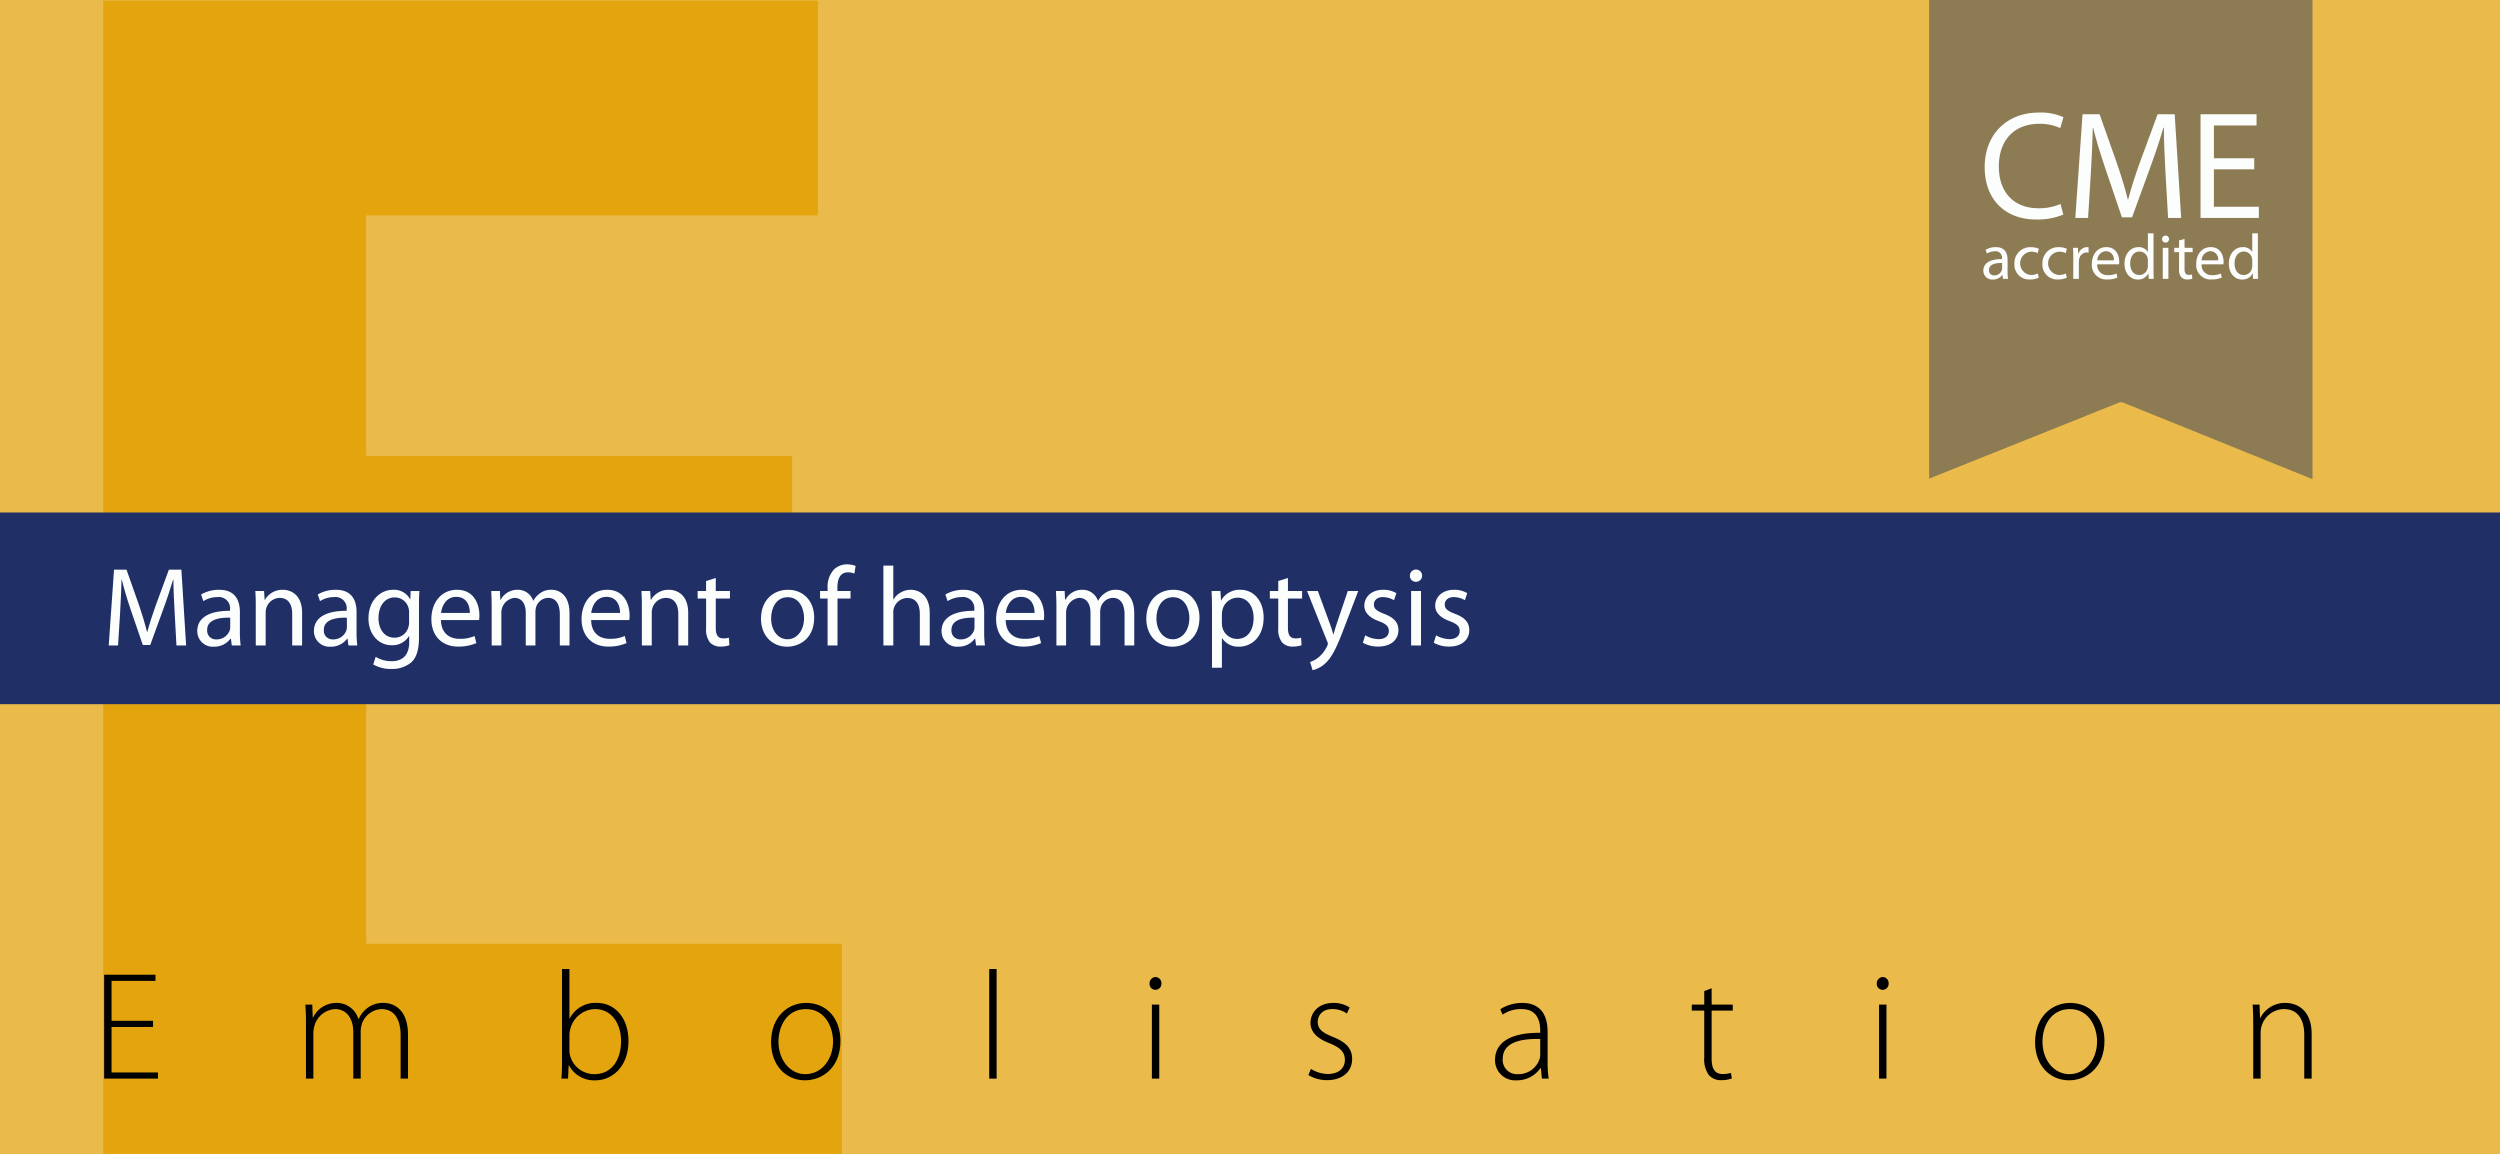 <?xml version="1.0" encoding="UTF-8"?> <svg xmlns="http://www.w3.org/2000/svg" xmlns:xlink="http://www.w3.org/1999/xlink" viewBox="0 0 600 277"><defs><clipPath id="a"><rect width="600" height="276.923" fill="none"></rect></clipPath></defs><rect width="600" height="277" fill="#b2b2b2"></rect><g clip-path="url(#a)"><path d="M190.119,160.545H87.866v65.97h114.209v51.538H24.783V.157H196.303V51.696H87.866v57.723H190.119Z" fill="#8c8c8c"></path></g><rect y="123" width="600" height="46" fill="#323232"></rect><path d="M41.913,146.919c-.135-2.511-.297-5.614-.297-7.854H41.562c-.647,2.105-1.376,4.426-2.294,6.91l-3.212,8.826H34.274l-2.969-8.664c-.864-2.564-1.566-4.914-2.079-7.072h-.054c-.054,2.268-.189,5.316-.351,8.043l-.486,7.801H26.095l1.269-18.193h2.996l3.104,8.801c.756,2.24,1.35,4.265,1.835,6.154h.054c.486-1.836,1.134-3.86,1.943-6.154l3.239-8.801h2.996L44.666,154.908H42.345Z" fill="#fcfefe"></path><path d="M57.574,151.777a21.944,21.944,0,0,0,.189,3.131H55.631l-.216-1.646H55.334a4.825,4.825,0,0,1-3.995,1.943,3.721,3.721,0,0,1-3.995-3.752c0-3.158,2.807-4.885,7.855-4.858v-.27A2.684,2.684,0,0,0,52.23,143.302a6.294,6.294,0,0,0-3.428.972l-.54-1.592a8.452,8.452,0,0,1,4.319-1.135c4.022,0,4.994,2.727,4.994,5.345Zm-2.321-3.535c-2.591-.055-5.533.404-5.533,2.941a2.081,2.081,0,0,0,2.213,2.268,3.298,3.298,0,0,0,3.212-2.187,2.437,2.437,0,0,0,.108-.756Z" fill="#fcfefe"></path><path d="M61.384,145.381c0-1.377-.027-2.457-.108-3.537h2.105l.135,2.133h.054a4.839,4.839,0,0,1,4.319-2.43c1.809,0,4.616,1.08,4.616,5.561v7.801h-2.375v-7.53c0-2.105-.783-3.888-3.023-3.888a3.428,3.428,0,0,0-3.185,2.43,3.535,3.535,0,0,0-.162,1.107v7.881h-2.375Z" fill="#fcfefe"></path><path d="M85.573,151.777a21.942,21.942,0,0,0,.189,3.131H83.629l-.216-1.646h-.081a4.825,4.825,0,0,1-3.995,1.943,3.721,3.721,0,0,1-3.995-3.752c0-3.158,2.807-4.885,7.855-4.858v-.27a2.684,2.684,0,0,0-2.969-3.023,6.294,6.294,0,0,0-3.428.972l-.54-1.592a8.452,8.452,0,0,1,4.319-1.135c4.022,0,4.994,2.727,4.994,5.345Zm-2.321-3.535c-2.591-.055-5.533.404-5.533,2.941a2.081,2.081,0,0,0,2.213,2.268,3.298,3.298,0,0,0,3.212-2.187,2.436,2.436,0,0,0,.108-.756Z" fill="#fcfefe"></path><path d="M100.557,152.992c0,3.023-.621,4.832-1.862,5.992a7.177,7.177,0,0,1-4.778,1.566,8.439,8.439,0,0,1-4.346-1.08l.594-1.836a7.116,7.116,0,0,0,3.833,1.053c2.429,0,4.21-1.269,4.21-4.588V152.668h-.054a4.631,4.631,0,0,1-4.157,2.187c-3.239,0-5.561-2.753-5.561-6.397,0-4.426,2.888-6.91,5.911-6.91a4.331,4.331,0,0,1,4.076,2.268h.054l.081-1.971H100.665c-.081.918-.108,1.998-.108,3.563Zm-2.375-6.02a3.317,3.317,0,0,0-.135-1.053,3.391,3.391,0,0,0-3.32-2.537c-2.267,0-3.887,1.916-3.887,4.967,0,2.537,1.323,4.697,3.86,4.697a3.416,3.416,0,0,0,3.293-2.457,3.895,3.895,0,0,0,.189-1.269Z" fill="#fcfefe"></path><path d="M105.825,148.809c.054,3.186,2.078,4.508,4.454,4.508a8.48,8.48,0,0,0,3.617-.676l.432,1.701a10.642,10.642,0,0,1-4.373.837c-3.995,0-6.424-2.673-6.424-6.587,0-3.94,2.348-7.045,6.154-7.045,4.265,0,5.372,3.752,5.372,6.154a5.814,5.814,0,0,1-.081,1.107Zm6.937-1.701c.027-1.512-.621-3.859-3.266-3.859-2.429,0-3.455,2.213-3.644,3.859Z" fill="#fcfefe"></path><path d="M118.002,145.381c0-1.377-.054-2.457-.108-3.537h2.079l.108,2.105h.081a4.517,4.517,0,0,1,4.13-2.402,3.853,3.853,0,0,1,3.671,2.619h.054a5.163,5.163,0,0,1,1.484-1.701,4.383,4.383,0,0,1,2.861-.918c1.754,0,4.319,1.135,4.319,5.669v7.692h-2.321v-7.396c0-2.538-.945-4.022-2.834-4.022a3.121,3.121,0,0,0-2.834,2.133,4.216,4.216,0,0,0-.189,1.188v8.098h-2.321v-7.854c0-2.079-.918-3.563-2.727-3.563a3.541,3.541,0,0,0-3.131,3.537v7.881H118.002Z" fill="#fcfefe"></path><path d="M141.87,148.809c.054,3.186,2.078,4.508,4.454,4.508a8.48,8.48,0,0,0,3.617-.676l.432,1.701a10.642,10.642,0,0,1-4.373.837c-3.995,0-6.424-2.673-6.424-6.587,0-3.94,2.348-7.045,6.154-7.045,4.265,0,5.372,3.752,5.372,6.154a5.814,5.814,0,0,1-.081,1.107Zm6.937-1.701c.027-1.512-.621-3.859-3.266-3.859-2.429,0-3.455,2.213-3.644,3.859Z" fill="#fcfefe"></path><path d="M154.047,145.381c0-1.377-.027-2.457-.108-3.537H156.044l.135,2.133h.054a4.839,4.839,0,0,1,4.319-2.43c1.809,0,4.616,1.08,4.616,5.561v7.801h-2.375v-7.53c0-2.105-.783-3.888-3.023-3.888a3.428,3.428,0,0,0-3.185,2.43,3.535,3.535,0,0,0-.162,1.107v7.881h-2.375Z" fill="#fcfefe"></path><path d="M171.785,138.713v3.131h3.4v1.809h-3.4v7.019c0,1.62.459,2.537,1.781,2.537a4.463,4.463,0,0,0,1.377-.161l.107,1.808a6.47,6.47,0,0,1-2.105.324,3.389,3.389,0,0,1-2.564-.999,5.103,5.103,0,0,1-.917-3.428v-7.1H167.439v-1.809h2.024v-2.402Z" fill="#fcfefe"></path><path d="M188.901,155.205c-3.509,0-6.263-2.591-6.263-6.721,0-4.373,2.889-6.938,6.479-6.938,3.752,0,6.289,2.727,6.289,6.695,0,4.857-3.374,6.963-6.478,6.963Zm.108-1.781c2.267,0,3.968-2.133,3.968-5.102,0-2.213-1.107-4.994-3.914-4.994-2.78,0-3.995,2.592-3.995,5.075,0,2.861,1.619,5.021,3.914,5.021Z" fill="#fcfefe"></path><path d="M198.623,154.908V143.652h-1.809v-1.809h1.809v-.621a6.17,6.17,0,0,1,1.538-4.561,4.527,4.527,0,0,1,3.158-1.215,5.398,5.398,0,0,1,2.024.377l-.297,1.836a3.684,3.684,0,0,0-1.538-.297c-1.998,0-2.537,1.781-2.537,3.779v.701h3.158v1.809h-3.132V154.908Z" fill="#fcfefe"></path><path d="M212.015,135.744h2.375v8.151h.054a4.22,4.22,0,0,1,1.701-1.673,4.617,4.617,0,0,1,2.429-.676c1.755,0,4.562,1.08,4.562,5.588v7.773h-2.376v-7.53c0-2.105-.782-3.86-3.022-3.86a3.441,3.441,0,0,0-3.186,2.375,2.885,2.885,0,0,0-.162,1.135v7.881h-2.375Z" fill="#fcfefe"></path><path d="M236.203,151.777a21.796,21.796,0,0,0,.189,3.131h-2.133l-.216-1.646h-.081a4.826,4.826,0,0,1-3.995,1.943,3.721,3.721,0,0,1-3.995-3.752c0-3.158,2.808-4.885,7.855-4.858v-.27a2.684,2.684,0,0,0-2.97-3.023,6.294,6.294,0,0,0-3.428.972l-.54-1.592a8.453,8.453,0,0,1,4.319-1.135c4.021,0,4.993,2.727,4.993,5.345Zm-2.321-3.535c-2.591-.055-5.533.404-5.533,2.941a2.081,2.081,0,0,0,2.213,2.268,3.299,3.299,0,0,0,3.213-2.187,2.465,2.465,0,0,0,.107-.756Z" fill="#fcfefe"></path><path d="M241.362,148.809c.054,3.186,2.078,4.508,4.453,4.508a8.476,8.476,0,0,0,3.617-.676l.433,1.701a10.645,10.645,0,0,1-4.373.837c-3.995,0-6.425-2.673-6.425-6.587,0-3.94,2.349-7.045,6.154-7.045,4.266,0,5.372,3.752,5.372,6.154a5.814,5.814,0,0,1-.081,1.107Zm6.937-1.701c.027-1.512-.62-3.859-3.266-3.859-2.43,0-3.455,2.213-3.645,3.859Z" fill="#fcfefe"></path><path d="M253.539,145.381c0-1.377-.055-2.457-.108-3.537h2.079l.107,2.105h.081a4.516,4.516,0,0,1,4.13-2.402,3.852,3.852,0,0,1,3.671,2.619h.054a5.165,5.165,0,0,1,1.485-1.701,4.38,4.38,0,0,1,2.861-.918c1.754,0,4.318,1.135,4.318,5.669v7.692h-2.321v-7.396c0-2.538-.944-4.022-2.834-4.022a3.122,3.122,0,0,0-2.835,2.133,4.233,4.233,0,0,0-.188,1.188v8.098h-2.321v-7.854c0-2.079-.918-3.563-2.727-3.563a3.539,3.539,0,0,0-3.131,3.537v7.881h-2.321Z" fill="#fcfefe"></path><path d="M281.374,155.205c-3.509,0-6.263-2.591-6.263-6.721,0-4.373,2.889-6.938,6.479-6.938,3.752,0,6.289,2.727,6.289,6.695,0,4.857-3.374,6.963-6.478,6.963Zm.108-1.781c2.267,0,3.968-2.133,3.968-5.102,0-2.213-1.107-4.994-3.914-4.994-2.78,0-3.995,2.592-3.995,5.075,0,2.861,1.619,5.021,3.914,5.021Z" fill="#fcfefe"></path><path d="M290.88,146.109c0-1.674-.027-3.023-.108-4.266h2.133l.135,2.24h.054a5.043,5.043,0,0,1,4.616-2.537c3.185,0,5.561,2.673,5.561,6.641,0,4.697-2.889,7.018-5.938,7.018a4.552,4.552,0,0,1-4.022-2.051h-.054v7.1h-2.375Zm2.375,3.482a3.825,3.825,0,0,0,.108.971,3.635,3.635,0,0,0,3.536,2.781c2.51,0,3.968-2.053,3.968-5.049,0-2.617-1.35-4.858-3.86-4.858a3.791,3.791,0,0,0-3.617,2.942,5.725,5.725,0,0,0-.135.945Z" fill="#fcfefe"></path><path d="M309.104,138.713v3.131h3.4v1.809h-3.4v7.019c0,1.62.459,2.537,1.781,2.537a4.463,4.463,0,0,0,1.377-.161l.107,1.808a6.47,6.47,0,0,1-2.105.324,3.389,3.389,0,0,1-2.564-.999,5.103,5.103,0,0,1-.917-3.428v-7.1h-2.024v-1.809h2.024v-2.402Z" fill="#fcfefe"></path><path d="M316.285,141.844l2.835,7.721c.323.863.647,1.889.863,2.672h.054c.243-.783.513-1.781.837-2.727l2.592-7.666h2.51l-3.562,9.312c-1.701,4.481-2.861,6.748-4.481,8.18a6.747,6.747,0,0,1-2.915,1.512l-.594-1.971a6.29,6.29,0,0,0,2.078-1.161,7.503,7.503,0,0,0,1.998-2.646,1.709,1.709,0,0,0,.188-.566,1.645,1.645,0,0,0-.188-.621l-4.805-12.039Z" fill="#fcfefe"></path><path d="M327.652,152.479a6.713,6.713,0,0,0,3.158.917c1.7,0,2.511-.836,2.511-1.943,0-1.133-.675-1.727-2.402-2.375-2.376-.863-3.482-2.159-3.482-3.697,0-2.105,1.728-3.834,4.508-3.834a6.066,6.066,0,0,1,3.186.811l-.567,1.7a5.348,5.348,0,0,0-2.672-.756c-1.404,0-2.16.81-2.16,1.782,0,1.079.756,1.564,2.457,2.24,2.24.836,3.428,1.971,3.428,3.914,0,2.32-1.809,3.94-4.858,3.94a7.443,7.443,0,0,1-3.671-.918Z" fill="#fcfefe"></path><path d="M339.803,139.631a1.411,1.411,0,0,1-1.431-1.457,1.471,1.471,0,1,1,1.457,1.457ZM338.669,154.908V141.844h2.375V154.908Z" fill="#fcfefe"></path><path d="M344.662,152.479a6.712,6.712,0,0,0,3.158.917c1.7,0,2.511-.836,2.511-1.943,0-1.133-.675-1.727-2.402-2.375-2.376-.863-3.482-2.159-3.482-3.697,0-2.105,1.728-3.834,4.508-3.834a6.066,6.066,0,0,1,3.186.811l-.567,1.7a5.348,5.348,0,0,0-2.672-.756c-1.404,0-2.16.81-2.16,1.782,0,1.079.756,1.564,2.457,2.24,2.24.836,3.428,1.971,3.428,3.914,0,2.32-1.809,3.94-4.858,3.94a7.443,7.443,0,0,1-3.671-.918Z" fill="#fcfefe"></path><path d="M36.727,246.473H26.773v10.915H37.911v1.48H24.997V233.929H37.319v1.479H26.773v9.584h9.954Z"></path><path d="M73.43,245.362c0-1.628-.037-2.85-.148-4.256h1.665l.111,3.108h.074a6.206,6.206,0,0,1,5.772-3.515,5.431,5.431,0,0,1,5.106,3.848h.074a6.978,6.978,0,0,1,1.813-2.405,6.128,6.128,0,0,1,4.218-1.442c1.739,0,5.809.962,5.809,7.696v10.472H96.149V248.545c0-3.997-1.554-6.365-4.625-6.365a5.201,5.201,0,0,0-4.662,3.516,6.362,6.362,0,0,0-.296,1.776v11.396H84.79V247.73c0-3.183-1.517-5.551-4.403-5.551a5.499,5.499,0,0,0-4.921,3.997,6.348,6.348,0,0,0-.259,1.738v10.953H73.43Z"></path><path d="M134.886,232.56h1.776V244.438h.074a6.874,6.874,0,0,1,6.512-3.737c4.478,0,7.585,3.774,7.585,9.103,0,6.327-4.033,9.473-7.918,9.473a6.834,6.834,0,0,1-6.364-3.59h-.074l-.148,3.183h-1.591c.111-1.258.148-2.812.148-4.145Zm1.776,19.463a5.356,5.356,0,0,0,.148,1.295,6.011,6.011,0,0,0,5.847,4.478c4.07,0,6.401-3.33,6.401-7.955,0-4.07-2.22-7.66-6.253-7.66a6.266,6.266,0,0,0-5.92,4.736,6.018,6.018,0,0,0-.222,1.555Z"></path><path d="M193.198,259.275c-4.588,0-8.141-3.59-8.141-9.14,0-6.068,3.996-9.436,8.399-9.436,4.922,0,8.252,3.7,8.252,9.14,0,6.586-4.552,9.436-8.474,9.436Zm.111-1.48c3.701,0,6.624-3.33,6.624-7.882,0-3.256-1.813-7.733-6.512-7.733-4.551,0-6.586,4.033-6.586,7.845,0,4.44,2.812,7.771,6.438,7.771Z"></path><path d="M237.412,232.56h1.776v26.309h-1.776Z"></path><path d="M277.262,237.555a1.426,1.426,0,0,1-1.369-1.518,1.519,1.519,0,0,1,1.443-1.554,1.466,1.466,0,0,1,1.405,1.554,1.439,1.439,0,0,1-1.442,1.518Zm-.814,21.313V241.106h1.776v17.762Z"></path><path d="M314.631,256.537a7.859,7.859,0,0,0,3.997,1.221c2.812,0,4.144-1.517,4.144-3.367,0-1.961-1.184-2.997-3.737-4.033-2.923-1.11-4.514-2.701-4.514-4.848,0-2.59,2.035-4.81,5.476-4.81a6.952,6.952,0,0,1,3.923,1.109l-.666,1.443a5.984,5.984,0,0,0-3.553-1.073c-2.257,0-3.44,1.443-3.44,3.071,0,1.851,1.258,2.627,3.663,3.627,2.886,1.146,4.588,2.59,4.588,5.291,0,3.034-2.368,5.069-5.994,5.069a8.729,8.729,0,0,1-4.515-1.221Z"></path><path d="M371.426,254.649a26.565,26.565,0,0,0,.26,4.219h-1.629l-.259-2.553h-.074a6.786,6.786,0,0,1-5.698,2.96,4.825,4.825,0,0,1-5.217-4.885c0-4.107,3.589-6.586,10.842-6.513v-.48c0-1.739-.333-5.255-4.552-5.218a7.758,7.758,0,0,0-4.478,1.332l-.555-1.295a9.816,9.816,0,0,1,5.218-1.517c5.143,0,6.142,3.848,6.142,6.993Zm-1.775-5.291c-3.886-.111-8.992.481-8.992,4.736a3.396,3.396,0,0,0,3.553,3.7,5.31,5.31,0,0,0,5.254-3.552,2.971,2.971,0,0,0,.186-1.073Z"></path><path d="M410.794,237.185v3.922h5.069v1.443H410.794v11.545c0,2.257.703,3.663,2.59,3.663a6.592,6.592,0,0,0,2.035-.259l.223,1.332a7.031,7.031,0,0,1-2.479.407,3.776,3.776,0,0,1-3.034-1.221,6.486,6.486,0,0,1-1.11-4.256V242.55h-2.997v-1.443h2.997v-3.256Z"></path><path d="M451.79,237.555a1.426,1.426,0,0,1-1.369-1.518,1.519,1.519,0,0,1,1.443-1.554,1.466,1.466,0,0,1,1.405,1.554,1.439,1.439,0,0,1-1.442,1.518Zm-.814,21.313V241.106H452.752v17.762Z"></path><path d="M496.56,259.275c-4.588,0-8.14-3.59-8.14-9.14,0-6.068,3.996-9.436,8.399-9.436,4.921,0,8.251,3.7,8.251,9.14,0,6.586-4.551,9.436-8.474,9.436Zm.111-1.48c3.7,0,6.624-3.33,6.624-7.882,0-3.256-1.813-7.733-6.513-7.733-4.552,0-6.587,4.033-6.587,7.845,0,4.44,2.812,7.771,6.438,7.771Z"></path><path d="M540.774,245.362c0-1.628-.037-2.85-.147-4.256h1.665l.11,3.183h.074a6.679,6.679,0,0,1,6.105-3.589c1.702,0,6.217.851,6.217,7.512v10.656h-1.776V248.359c0-3.256-1.258-6.18-4.922-6.18a5.698,5.698,0,0,0-5.328,4.107,6.314,6.314,0,0,0-.222,1.555v11.026h-1.776Z"></path><rect width="600" height="277" fill="#eabb4a"></rect><g clip-path="url(#a)"><path d="M190.119,160.545H87.866v65.97h114.209v51.538H24.783V.157H196.303V51.696H87.866v57.723H190.119Z" fill="#e3a40e"></path></g><rect y="123" width="600" height="46" fill="#203067"></rect><path d="M41.913,146.919c-.135-2.511-.297-5.614-.297-7.854H41.562c-.647,2.105-1.376,4.426-2.294,6.91l-3.212,8.826H34.274l-2.969-8.664c-.864-2.564-1.566-4.914-2.079-7.072h-.054c-.054,2.268-.189,5.316-.351,8.043l-.486,7.801H26.095l1.269-18.193h2.996l3.104,8.801c.756,2.24,1.35,4.265,1.835,6.154h.054c.486-1.836,1.134-3.86,1.943-6.154l3.239-8.801h2.996L44.666,154.908H42.345Z" fill="#fcfefe"></path><path d="M57.574,151.777a21.944,21.944,0,0,0,.189,3.131H55.631l-.216-1.646H55.334a4.825,4.825,0,0,1-3.995,1.943,3.721,3.721,0,0,1-3.995-3.752c0-3.158,2.807-4.885,7.855-4.858v-.27A2.684,2.684,0,0,0,52.23,143.302a6.294,6.294,0,0,0-3.428.972l-.54-1.592a8.452,8.452,0,0,1,4.319-1.135c4.022,0,4.994,2.727,4.994,5.345Zm-2.321-3.535c-2.591-.055-5.533.404-5.533,2.941a2.081,2.081,0,0,0,2.213,2.268,3.298,3.298,0,0,0,3.212-2.187,2.437,2.437,0,0,0,.108-.756Z" fill="#fcfefe"></path><path d="M61.384,145.381c0-1.377-.027-2.457-.108-3.537h2.105l.135,2.133h.054a4.839,4.839,0,0,1,4.319-2.43c1.809,0,4.616,1.08,4.616,5.561v7.801h-2.375v-7.53c0-2.105-.783-3.888-3.023-3.888a3.428,3.428,0,0,0-3.185,2.43,3.535,3.535,0,0,0-.162,1.107v7.881h-2.375Z" fill="#fcfefe"></path><path d="M85.573,151.777a21.942,21.942,0,0,0,.189,3.131H83.629l-.216-1.646h-.081a4.825,4.825,0,0,1-3.995,1.943,3.721,3.721,0,0,1-3.995-3.752c0-3.158,2.807-4.885,7.855-4.858v-.27a2.684,2.684,0,0,0-2.969-3.023,6.294,6.294,0,0,0-3.428.972l-.54-1.592a8.452,8.452,0,0,1,4.319-1.135c4.022,0,4.994,2.727,4.994,5.345Zm-2.321-3.535c-2.591-.055-5.533.404-5.533,2.941a2.081,2.081,0,0,0,2.213,2.268,3.298,3.298,0,0,0,3.212-2.187,2.436,2.436,0,0,0,.108-.756Z" fill="#fcfefe"></path><path d="M100.557,152.992c0,3.023-.621,4.832-1.862,5.992a7.177,7.177,0,0,1-4.778,1.566,8.439,8.439,0,0,1-4.346-1.08l.594-1.836a7.116,7.116,0,0,0,3.833,1.053c2.429,0,4.21-1.269,4.21-4.588V152.668h-.054a4.631,4.631,0,0,1-4.157,2.187c-3.239,0-5.561-2.753-5.561-6.397,0-4.426,2.888-6.91,5.911-6.91a4.331,4.331,0,0,1,4.076,2.268h.054l.081-1.971H100.665c-.081.918-.108,1.998-.108,3.563Zm-2.375-6.02a3.317,3.317,0,0,0-.135-1.053,3.391,3.391,0,0,0-3.32-2.537c-2.267,0-3.887,1.916-3.887,4.967,0,2.537,1.323,4.697,3.86,4.697a3.416,3.416,0,0,0,3.293-2.457,3.895,3.895,0,0,0,.189-1.269Z" fill="#fcfefe"></path><path d="M105.825,148.809c.054,3.186,2.078,4.508,4.454,4.508a8.48,8.48,0,0,0,3.617-.676l.432,1.701a10.642,10.642,0,0,1-4.373.837c-3.995,0-6.424-2.673-6.424-6.587,0-3.94,2.348-7.045,6.154-7.045,4.265,0,5.372,3.752,5.372,6.154a5.814,5.814,0,0,1-.081,1.107Zm6.937-1.701c.027-1.512-.621-3.859-3.266-3.859-2.429,0-3.455,2.213-3.644,3.859Z" fill="#fcfefe"></path><path d="M118.002,145.381c0-1.377-.054-2.457-.108-3.537h2.079l.108,2.105h.081a4.517,4.517,0,0,1,4.13-2.402,3.853,3.853,0,0,1,3.671,2.619h.054a5.163,5.163,0,0,1,1.484-1.701,4.383,4.383,0,0,1,2.861-.918c1.754,0,4.319,1.135,4.319,5.669v7.692h-2.321v-7.396c0-2.538-.945-4.022-2.834-4.022a3.121,3.121,0,0,0-2.834,2.133,4.216,4.216,0,0,0-.189,1.188v8.098h-2.321v-7.854c0-2.079-.918-3.563-2.727-3.563a3.541,3.541,0,0,0-3.131,3.537v7.881H118.002Z" fill="#fcfefe"></path><path d="M141.87,148.809c.054,3.186,2.078,4.508,4.454,4.508a8.48,8.48,0,0,0,3.617-.676l.432,1.701a10.642,10.642,0,0,1-4.373.837c-3.995,0-6.424-2.673-6.424-6.587,0-3.94,2.348-7.045,6.154-7.045,4.265,0,5.372,3.752,5.372,6.154a5.814,5.814,0,0,1-.081,1.107Zm6.937-1.701c.027-1.512-.621-3.859-3.266-3.859-2.429,0-3.455,2.213-3.644,3.859Z" fill="#fcfefe"></path><path d="M154.047,145.381c0-1.377-.027-2.457-.108-3.537H156.044l.135,2.133h.054a4.839,4.839,0,0,1,4.319-2.43c1.809,0,4.616,1.08,4.616,5.561v7.801h-2.375v-7.53c0-2.105-.783-3.888-3.023-3.888a3.428,3.428,0,0,0-3.185,2.43,3.535,3.535,0,0,0-.162,1.107v7.881h-2.375Z" fill="#fcfefe"></path><path d="M171.785,138.713v3.131h3.4v1.809h-3.4v7.019c0,1.62.459,2.537,1.781,2.537a4.463,4.463,0,0,0,1.377-.161l.107,1.808a6.47,6.47,0,0,1-2.105.324,3.389,3.389,0,0,1-2.564-.999,5.103,5.103,0,0,1-.917-3.428v-7.1H167.439v-1.809h2.024v-2.402Z" fill="#fcfefe"></path><path d="M188.901,155.205c-3.509,0-6.263-2.591-6.263-6.721,0-4.373,2.889-6.938,6.479-6.938,3.752,0,6.289,2.727,6.289,6.695,0,4.857-3.374,6.963-6.478,6.963Zm.108-1.781c2.267,0,3.968-2.133,3.968-5.102,0-2.213-1.107-4.994-3.914-4.994-2.78,0-3.995,2.592-3.995,5.075,0,2.861,1.619,5.021,3.914,5.021Z" fill="#fcfefe"></path><path d="M198.623,154.908V143.652h-1.809v-1.809h1.809v-.621a6.17,6.17,0,0,1,1.538-4.561,4.527,4.527,0,0,1,3.158-1.215,5.398,5.398,0,0,1,2.024.377l-.297,1.836a3.684,3.684,0,0,0-1.538-.297c-1.998,0-2.537,1.781-2.537,3.779v.701h3.158v1.809h-3.132V154.908Z" fill="#fcfefe"></path><path d="M212.015,135.744h2.375v8.151h.054a4.22,4.22,0,0,1,1.701-1.673,4.617,4.617,0,0,1,2.429-.676c1.755,0,4.562,1.08,4.562,5.588v7.773h-2.376v-7.53c0-2.105-.782-3.86-3.022-3.86a3.441,3.441,0,0,0-3.186,2.375,2.885,2.885,0,0,0-.162,1.135v7.881h-2.375Z" fill="#fcfefe"></path><path d="M236.203,151.777a21.796,21.796,0,0,0,.189,3.131h-2.133l-.216-1.646h-.081a4.826,4.826,0,0,1-3.995,1.943,3.721,3.721,0,0,1-3.995-3.752c0-3.158,2.808-4.885,7.855-4.858v-.27a2.684,2.684,0,0,0-2.97-3.023,6.294,6.294,0,0,0-3.428.972l-.54-1.592a8.453,8.453,0,0,1,4.319-1.135c4.021,0,4.993,2.727,4.993,5.345Zm-2.321-3.535c-2.591-.055-5.533.404-5.533,2.941a2.081,2.081,0,0,0,2.213,2.268,3.299,3.299,0,0,0,3.213-2.187,2.465,2.465,0,0,0,.107-.756Z" fill="#fcfefe"></path><path d="M241.362,148.809c.054,3.186,2.078,4.508,4.453,4.508a8.476,8.476,0,0,0,3.617-.676l.433,1.701a10.645,10.645,0,0,1-4.373.837c-3.995,0-6.425-2.673-6.425-6.587,0-3.94,2.349-7.045,6.154-7.045,4.266,0,5.372,3.752,5.372,6.154a5.814,5.814,0,0,1-.081,1.107Zm6.937-1.701c.027-1.512-.62-3.859-3.266-3.859-2.43,0-3.455,2.213-3.645,3.859Z" fill="#fcfefe"></path><path d="M253.539,145.381c0-1.377-.055-2.457-.108-3.537h2.079l.107,2.105h.081a4.516,4.516,0,0,1,4.13-2.402,3.852,3.852,0,0,1,3.671,2.619h.054a5.165,5.165,0,0,1,1.485-1.701,4.38,4.38,0,0,1,2.861-.918c1.754,0,4.318,1.135,4.318,5.669v7.692h-2.321v-7.396c0-2.538-.944-4.022-2.834-4.022a3.122,3.122,0,0,0-2.835,2.133,4.233,4.233,0,0,0-.188,1.188v8.098h-2.321v-7.854c0-2.079-.918-3.563-2.727-3.563a3.539,3.539,0,0,0-3.131,3.537v7.881h-2.321Z" fill="#fcfefe"></path><path d="M281.374,155.205c-3.509,0-6.263-2.591-6.263-6.721,0-4.373,2.889-6.938,6.479-6.938,3.752,0,6.289,2.727,6.289,6.695,0,4.857-3.374,6.963-6.478,6.963Zm.108-1.781c2.267,0,3.968-2.133,3.968-5.102,0-2.213-1.107-4.994-3.914-4.994-2.78,0-3.995,2.592-3.995,5.075,0,2.861,1.619,5.021,3.914,5.021Z" fill="#fcfefe"></path><path d="M290.88,146.109c0-1.674-.027-3.023-.108-4.266h2.133l.135,2.24h.054a5.043,5.043,0,0,1,4.616-2.537c3.185,0,5.561,2.673,5.561,6.641,0,4.697-2.889,7.018-5.938,7.018a4.552,4.552,0,0,1-4.022-2.051h-.054v7.1h-2.375Zm2.375,3.482a3.825,3.825,0,0,0,.108.971,3.635,3.635,0,0,0,3.536,2.781c2.51,0,3.968-2.053,3.968-5.049,0-2.617-1.35-4.858-3.86-4.858a3.791,3.791,0,0,0-3.617,2.942,5.725,5.725,0,0,0-.135.945Z" fill="#fcfefe"></path><path d="M309.104,138.713v3.131h3.4v1.809h-3.4v7.019c0,1.62.459,2.537,1.781,2.537a4.463,4.463,0,0,0,1.377-.161l.107,1.808a6.47,6.47,0,0,1-2.105.324,3.389,3.389,0,0,1-2.564-.999,5.103,5.103,0,0,1-.917-3.428v-7.1h-2.024v-1.809h2.024v-2.402Z" fill="#fcfefe"></path><path d="M316.285,141.844l2.835,7.721c.323.863.647,1.889.863,2.672h.054c.243-.783.513-1.781.837-2.727l2.592-7.666h2.51l-3.562,9.312c-1.701,4.481-2.861,6.748-4.481,8.18a6.747,6.747,0,0,1-2.915,1.512l-.594-1.971a6.29,6.29,0,0,0,2.078-1.161,7.503,7.503,0,0,0,1.998-2.646,1.709,1.709,0,0,0,.188-.566,1.645,1.645,0,0,0-.188-.621l-4.805-12.039Z" fill="#fcfefe"></path><path d="M327.652,152.479a6.713,6.713,0,0,0,3.158.917c1.7,0,2.511-.836,2.511-1.943,0-1.133-.675-1.727-2.402-2.375-2.376-.863-3.482-2.159-3.482-3.697,0-2.105,1.728-3.834,4.508-3.834a6.066,6.066,0,0,1,3.186.811l-.567,1.7a5.348,5.348,0,0,0-2.672-.756c-1.404,0-2.16.81-2.16,1.782,0,1.079.756,1.564,2.457,2.24,2.24.836,3.428,1.971,3.428,3.914,0,2.32-1.809,3.94-4.858,3.94a7.443,7.443,0,0,1-3.671-.918Z" fill="#fcfefe"></path><path d="M339.803,139.631a1.411,1.411,0,0,1-1.431-1.457,1.471,1.471,0,1,1,1.457,1.457ZM338.669,154.908V141.844h2.375V154.908Z" fill="#fcfefe"></path><path d="M344.662,152.479a6.712,6.712,0,0,0,3.158.917c1.7,0,2.511-.836,2.511-1.943,0-1.133-.675-1.727-2.402-2.375-2.376-.863-3.482-2.159-3.482-3.697,0-2.105,1.728-3.834,4.508-3.834a6.066,6.066,0,0,1,3.186.811l-.567,1.7a5.348,5.348,0,0,0-2.672-.756c-1.404,0-2.16.81-2.16,1.782,0,1.079.756,1.564,2.457,2.24,2.24.836,3.428,1.971,3.428,3.914,0,2.32-1.809,3.94-4.858,3.94a7.443,7.443,0,0,1-3.671-.918Z" fill="#fcfefe"></path><path d="M36.727,246.473H26.773v10.915H37.911v1.48H24.997V233.929H37.319v1.479H26.773v9.584h9.954Z"></path><path d="M73.43,245.362c0-1.628-.037-2.85-.148-4.256h1.665l.111,3.108h.074a6.206,6.206,0,0,1,5.772-3.515,5.431,5.431,0,0,1,5.106,3.848h.074a6.978,6.978,0,0,1,1.813-2.405,6.128,6.128,0,0,1,4.218-1.442c1.739,0,5.809.962,5.809,7.696v10.472H96.149V248.545c0-3.997-1.554-6.365-4.625-6.365a5.201,5.201,0,0,0-4.662,3.516,6.362,6.362,0,0,0-.296,1.776v11.396H84.79V247.73c0-3.183-1.517-5.551-4.403-5.551a5.499,5.499,0,0,0-4.921,3.997,6.348,6.348,0,0,0-.259,1.738v10.953H73.43Z"></path><path d="M134.886,232.56h1.776V244.438h.074a6.874,6.874,0,0,1,6.512-3.737c4.478,0,7.585,3.774,7.585,9.103,0,6.327-4.033,9.473-7.918,9.473a6.834,6.834,0,0,1-6.364-3.59h-.074l-.148,3.183h-1.591c.111-1.258.148-2.812.148-4.145Zm1.776,19.463a5.356,5.356,0,0,0,.148,1.295,6.011,6.011,0,0,0,5.847,4.478c4.07,0,6.401-3.33,6.401-7.955,0-4.07-2.22-7.66-6.253-7.66a6.266,6.266,0,0,0-5.92,4.736,6.018,6.018,0,0,0-.222,1.555Z"></path><path d="M193.198,259.275c-4.588,0-8.141-3.59-8.141-9.14,0-6.068,3.996-9.436,8.399-9.436,4.922,0,8.252,3.7,8.252,9.14,0,6.586-4.552,9.436-8.474,9.436Zm.111-1.48c3.701,0,6.624-3.33,6.624-7.882,0-3.256-1.813-7.733-6.512-7.733-4.551,0-6.586,4.033-6.586,7.845,0,4.44,2.812,7.771,6.438,7.771Z"></path><path d="M237.412,232.56h1.776v26.309h-1.776Z"></path><path d="M277.262,237.555a1.426,1.426,0,0,1-1.369-1.518,1.519,1.519,0,0,1,1.443-1.554,1.466,1.466,0,0,1,1.405,1.554,1.439,1.439,0,0,1-1.442,1.518Zm-.814,21.313V241.106h1.776v17.762Z"></path><path d="M314.631,256.537a7.859,7.859,0,0,0,3.997,1.221c2.812,0,4.144-1.517,4.144-3.367,0-1.961-1.184-2.997-3.737-4.033-2.923-1.11-4.514-2.701-4.514-4.848,0-2.59,2.035-4.81,5.476-4.81a6.952,6.952,0,0,1,3.923,1.109l-.666,1.443a5.984,5.984,0,0,0-3.553-1.073c-2.257,0-3.44,1.443-3.44,3.071,0,1.851,1.258,2.627,3.663,3.627,2.886,1.146,4.588,2.59,4.588,5.291,0,3.034-2.368,5.069-5.994,5.069a8.729,8.729,0,0,1-4.515-1.221Z"></path><path d="M371.426,254.649a26.565,26.565,0,0,0,.26,4.219h-1.629l-.259-2.553h-.074a6.786,6.786,0,0,1-5.698,2.96,4.825,4.825,0,0,1-5.217-4.885c0-4.107,3.589-6.586,10.842-6.513v-.48c0-1.739-.333-5.255-4.552-5.218a7.758,7.758,0,0,0-4.478,1.332l-.555-1.295a9.816,9.816,0,0,1,5.218-1.517c5.143,0,6.142,3.848,6.142,6.993Zm-1.775-5.291c-3.886-.111-8.992.481-8.992,4.736a3.396,3.396,0,0,0,3.553,3.7,5.31,5.31,0,0,0,5.254-3.552,2.971,2.971,0,0,0,.186-1.073Z"></path><path d="M410.794,237.185v3.922h5.069v1.443H410.794v11.545c0,2.257.703,3.663,2.59,3.663a6.592,6.592,0,0,0,2.035-.259l.223,1.332a7.031,7.031,0,0,1-2.479.407,3.776,3.776,0,0,1-3.034-1.221,6.486,6.486,0,0,1-1.11-4.256V242.55h-2.997v-1.443h2.997v-3.256Z"></path><path d="M451.79,237.555a1.426,1.426,0,0,1-1.369-1.518,1.519,1.519,0,0,1,1.443-1.554,1.466,1.466,0,0,1,1.405,1.554,1.439,1.439,0,0,1-1.442,1.518Zm-.814,21.313V241.106H452.752v17.762Z"></path><path d="M496.56,259.275c-4.588,0-8.14-3.59-8.14-9.14,0-6.068,3.996-9.436,8.399-9.436,4.921,0,8.251,3.7,8.251,9.14,0,6.586-4.551,9.436-8.474,9.436Zm.111-1.48c3.7,0,6.624-3.33,6.624-7.882,0-3.256-1.813-7.733-6.513-7.733-4.552,0-6.587,4.033-6.587,7.845,0,4.44,2.812,7.771,6.438,7.771Z"></path><path d="M540.774,245.362c0-1.628-.037-2.85-.147-4.256h1.665l.11,3.183h.074a6.679,6.679,0,0,1,6.105-3.589c1.702,0,6.217.851,6.217,7.512v10.656h-1.776V248.359c0-3.256-1.258-6.18-4.922-6.18a5.698,5.698,0,0,0-5.328,4.107,6.314,6.314,0,0,0-.222,1.555v11.026h-1.776Z"></path><g clip-path="url(#a)"><path d="M463,0V114.866l45.5-18.222a1.478,1.478,0,0,1,1.107,0L555,115V0" fill="#8c7b53"></path></g><path d="M495.194,51.496a15.946,15.946,0,0,1-6.572,1.182c-7.017,0-12.297-4.431-12.297-12.592,0-7.792,5.28-13.072,12.998-13.072a13.331,13.331,0,0,1,5.908,1.108l-.775,2.622a11.7,11.7,0,0,0-5.021-1.034c-5.835,0-9.712,3.73-9.712,10.266,0,6.093,3.508,10.007,9.563,10.007a12.859,12.859,0,0,0,5.244-1.034Z" fill="#fcfdfd"></path><path d="M519.711,41.378c-.184-3.471-.406-7.644-.369-10.746h-.11c-.85,2.917-1.884,6.019-3.139,9.453l-4.395,12.075h-2.438l-4.024-11.853c-1.182-3.508-2.179-6.721-2.881-9.675h-.073c-.074,3.102-.259,7.274-.48,11.004l-.664,10.672h-3.065l1.735-24.888h4.099l4.247,12.038c1.034,3.064,1.883,5.797,2.511,8.382h.111c.627-2.511,1.514-5.243,2.621-8.382l4.432-12.038h4.099l1.551,24.888h-3.139Z" fill="#fcfdfd"></path><path d="M541.015,40.64h-9.675v8.973H542.123v2.696H528.128V27.42h13.441v2.695h-10.229v7.865h9.675Z" fill="#fcfdfd"></path><path d="M480.708,66.923l-.108-.938h-.046a2.773,2.773,0,0,1-2.276,1.107,2.121,2.121,0,0,1-2.276-2.138c0-1.799,1.6-2.784,4.476-2.769v-.154a1.534,1.534,0,0,0-1.691-1.723,3.705,3.705,0,0,0-1.938.554l-.309-.892a4.622,4.622,0,0,1,2.446-.662c2.276,0,2.83,1.554,2.83,3.046v2.784a10.426,10.426,0,0,0,.123,1.784Zm-.2-3.799c-1.476-.03-3.153.231-3.153,1.677a1.198,1.198,0,0,0,1.276,1.292,1.851,1.851,0,0,0,1.8-1.246,1.418,1.418,0,0,0,.077-.431Z" fill="#fcfdfd"></path><path d="M489.307,66.647a4.982,4.982,0,0,1-2.138.431,3.536,3.536,0,0,1-3.706-3.799,3.782,3.782,0,0,1,3.998-3.953,4.522,4.522,0,0,1,1.877.385l-.308,1.046a3.141,3.141,0,0,0-1.569-.354,2.807,2.807,0,0,0-.046,5.599,3.84,3.84,0,0,0,1.661-.369Z" fill="#fcfdfd"></path><path d="M496.031,66.647a4.991,4.991,0,0,1-2.139.431,3.537,3.537,0,0,1-3.707-3.799,3.783,3.783,0,0,1,4-3.953,4.524,4.524,0,0,1,1.876.385l-.308,1.046a3.137,3.137,0,0,0-1.568-.354,2.806,2.806,0,0,0-.047,5.599,3.836,3.836,0,0,0,1.661-.369Z" fill="#fcfdfd"></path><path d="M497.586,61.802c0-.877-.016-1.631-.061-2.323H498.709l.046,1.461h.061a2.233,2.233,0,0,1,2.061-1.631,1.46,1.46,0,0,1,.385.046v1.277a2.01,2.01,0,0,0-.461-.046,1.899,1.899,0,0,0-1.815,1.738,3.866,3.866,0,0,0-.062.631v3.968h-1.338Z" fill="#fcfdfd"></path><path d="M503.34,63.447a2.385,2.385,0,0,0,2.553,2.584,4.882,4.882,0,0,0,2.061-.385l.232.969a6.032,6.032,0,0,1-2.477.461,3.457,3.457,0,0,1-3.661-3.753c0-2.246,1.323-4.015,3.492-4.015,2.43,0,3.076,2.138,3.076,3.507a5.034,5.034,0,0,1-.047.631Zm3.968-.969a1.927,1.927,0,0,0-1.876-2.2,2.244,2.244,0,0,0-2.077,2.2Z" fill="#fcfdfd"></path><path d="M516.845,56.003V65.001c0,.661.016,1.415.062,1.922h-1.215l-.061-1.292h-.03a2.755,2.755,0,0,1-2.538,1.462c-1.8,0-3.184-1.523-3.184-3.784-.015-2.476,1.523-3.999,3.338-3.999a2.49,2.49,0,0,1,2.246,1.139h.03V56.003Zm-1.353,6.506a2.352,2.352,0,0,0-.061-.569,1.989,1.989,0,0,0-1.953-1.569c-1.399,0-2.231,1.23-2.231,2.876,0,1.508.738,2.753,2.199,2.753a2.035,2.035,0,0,0,1.984-1.615,2.317,2.317,0,0,0,.061-.585Z" fill="#fcfdfd"></path><path d="M520.569,57.387a.838.838,0,0,1-1.677,0,.825.825,0,0,1,.847-.846A.803.803,0,0,1,520.569,57.387Zm-1.507,9.536V59.479H520.416v7.444Z" fill="#fcfdfd"></path><path d="M524.292,57.341V59.479h1.938v1.031H524.292v4.014c0,.923.262,1.446,1.016,1.446a2.997,2.997,0,0,0,.784-.092l.061,1.015a3.321,3.321,0,0,1-1.2.184,1.876,1.876,0,0,1-1.461-.569,2.755,2.755,0,0,1-.522-1.938V60.51h-1.153V59.479h1.153V57.695Z" fill="#fcfdfd"></path><path d="M528.385,63.447a2.384,2.384,0,0,0,2.553,2.584,4.882,4.882,0,0,0,2.061-.385l.231.969a6.032,6.032,0,0,1-2.477.461,3.457,3.457,0,0,1-3.661-3.753c0-2.246,1.323-4.015,3.492-4.015,2.43,0,3.076,2.138,3.076,3.507a5.032,5.032,0,0,1-.047.631Zm3.968-.969a1.927,1.927,0,0,0-1.876-2.2,2.244,2.244,0,0,0-2.077,2.2Z" fill="#fcfdfd"></path><path d="M541.891,56.003V65.001c0,.661.016,1.415.061,1.922h-1.215l-.061-1.292h-.031a2.753,2.753,0,0,1-2.537,1.462c-1.8,0-3.184-1.523-3.184-3.784-.016-2.476,1.522-3.999,3.337-3.999a2.49,2.49,0,0,1,2.246,1.139h.03V56.003Zm-1.353,6.506a2.403,2.403,0,0,0-.061-.569,1.991,1.991,0,0,0-1.953-1.569c-1.399,0-2.23,1.23-2.23,2.876,0,1.508.738,2.753,2.2,2.753a2.034,2.034,0,0,0,1.983-1.615,2.363,2.363,0,0,0,.061-.585Z" fill="#fcfdfd"></path></svg> 